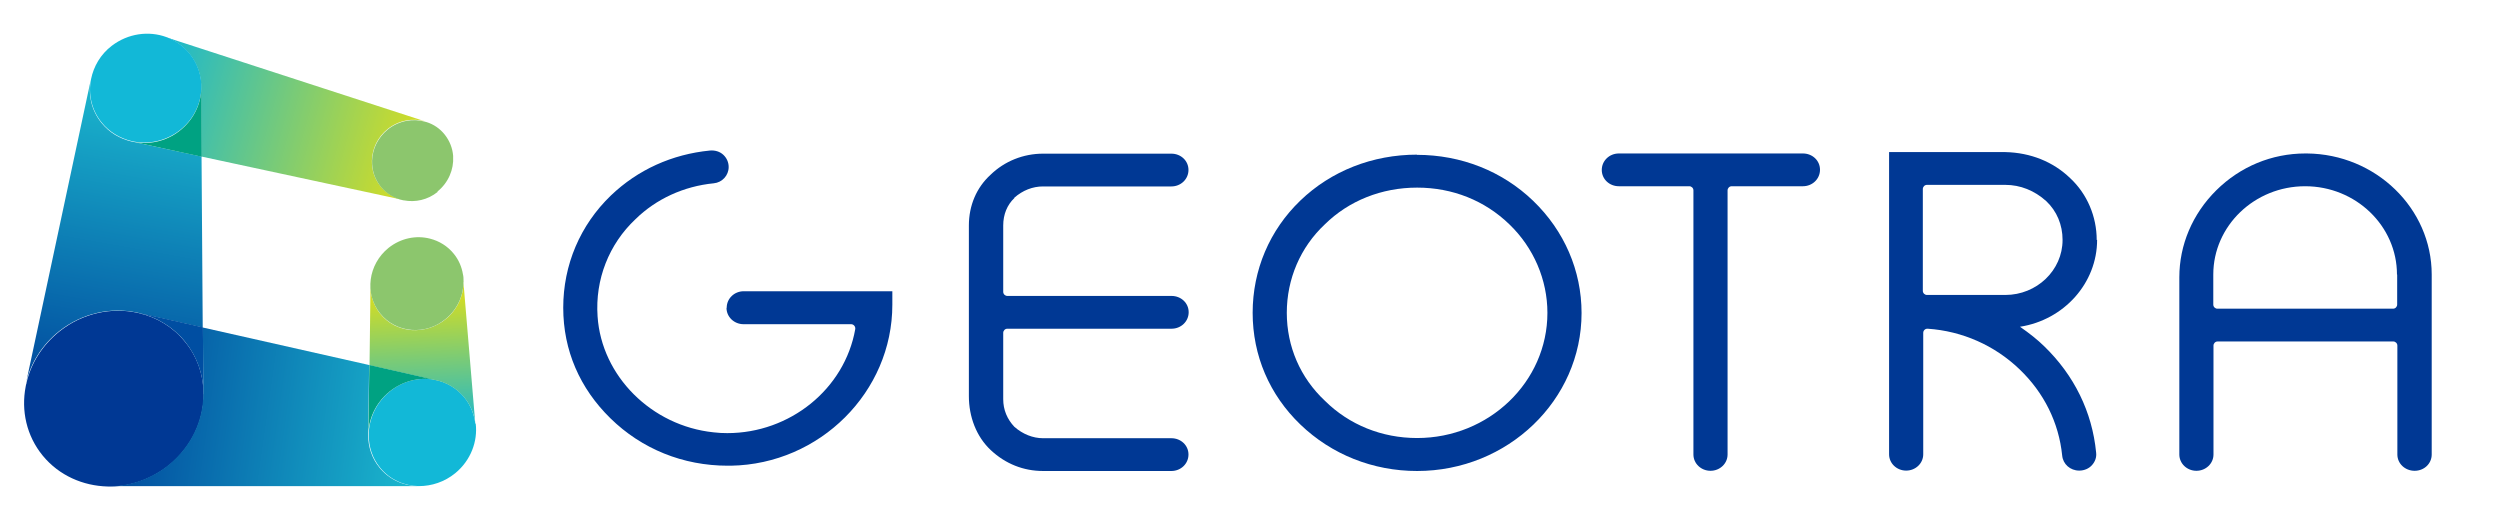 <?xml version="1.0" encoding="UTF-8"?><svg id="logo_1:1_" xmlns="http://www.w3.org/2000/svg" xmlns:xlink="http://www.w3.org/1999/xlink" viewBox="0 0 127.39 26.88"><defs><style>.cls-1{fill:#004ea2;}.cls-2{fill:#003894;}.cls-3{fill:#00a282;}.cls-4{fill:#8cc66d;}.cls-5{fill:#12b8d7;}.cls-6{fill:url(#_名称未設定グラデーション_70-2);}.cls-7{fill:url(#_名称未設定グラデーション_38-2);}.cls-8{fill:url(#_名称未設定グラデーション_70);}.cls-9{fill:url(#_名称未設定グラデーション_38);}</style><linearGradient id="_名称未設定グラデーション_38" x1="5.72" y1="20.41" x2="21.39" y2="22.65" gradientUnits="userSpaceOnUse"><stop offset="0" stop-color="#0856a6"/><stop offset="0" stop-color="#00479d"/><stop offset="1" stop-color="#1bb8ce"/></linearGradient><linearGradient id="_名称未設定グラデーション_70" x1="21.34" y1="15.24" x2="21.58" y2="21.84" gradientUnits="userSpaceOnUse"><stop offset="0" stop-color="#cfdc28"/><stop offset="1" stop-color="#1bb8ce"/></linearGradient><linearGradient id="_名称未設定グラデーション_38-2" x1="5.39" y1="20.6" x2="8.25" y2="4.7" xlink:href="#_名称未設定グラデーション_38"/><linearGradient id="_名称未設定グラデーション_70-2" x1="20.7" y1="8.06" x2="7.85" y2="4.52" xlink:href="#_名称未設定グラデーション_70"/></defs><g><path class="cls-2" d="M37.02,15.69c0,.46,.39,.83,.87,.83h5.48c.13,0,.23,.12,.21,.25-.54,3.06-3.33,5.3-6.52,5.3-.23,0-.46-.01-.7-.04-3.16-.33-5.71-2.87-5.91-5.91-.13-1.88,.58-3.68,1.93-4.95,1.05-1.03,2.46-1.68,3.99-1.83,.43-.04,.76-.4,.76-.83h0c0-.24-.1-.46-.27-.62-.18-.17-.43-.24-.68-.22-1.94,.19-3.68,.98-5.05,2.29-1.57,1.51-2.43,3.54-2.43,5.72s.85,4.11,2.4,5.63c1.6,1.57,3.71,2.42,5.98,2.42,.06,0,.11,0,.17,0,4.53-.08,8.22-3.76,8.22-8.2v-.69h-7.57c-.48,0-.87,.37-.87,.84Z"/><path class="cls-2" d="M51.68,10.08c.43-.38,.94-.58,1.47-.58h6.54c.48,0,.87-.37,.87-.84s-.39-.83-.87-.83h-6.54c-1,0-1.96,.38-2.68,1.08-.71,.65-1.1,1.56-1.1,2.58v8.7c0,1.03,.37,2.05,1.12,2.75s1.67,1.06,2.66,1.06h6.54c.48,0,.87-.37,.87-.84s-.39-.83-.87-.83h-6.54c-.52,0-1.04-.21-1.46-.58-.37-.39-.57-.87-.57-1.41v-3.38c0-.11,.09-.21,.21-.21h8.37c.48,0,.87-.37,.87-.84s-.39-.83-.87-.83h-8.37c-.11,0-.21-.09-.21-.21v-3.38c0-.56,.2-1.05,.57-1.4Z"/><path class="cls-2" d="M72.21,7.88c-2.27,0-4.38,.83-5.95,2.34s-2.43,3.54-2.43,5.72,.86,4.18,2.43,5.69c1.59,1.53,3.7,2.37,5.95,2.37,4.62,0,8.38-3.61,8.38-8.05,0-2.16-.88-4.19-2.47-5.72-1.57-1.51-3.67-2.34-5.92-2.34Zm6.64,8.06c0,3.52-2.98,6.38-6.64,6.38-1.79,0-3.46-.67-4.7-1.9-1.25-1.17-1.94-2.76-1.94-4.48s.69-3.34,1.94-4.51c1.22-1.2,2.89-1.87,4.7-1.87s3.45,.66,4.7,1.87c1.24,1.19,1.94,2.83,1.94,4.51Z"/><path class="cls-2" d="M91.86,7.82h-9.37c-.48,0-.87,.37-.87,.84s.39,.83,.87,.83h3.59c.11,0,.21,.09,.21,.21v13.46c0,.46,.39,.83,.87,.83s.87-.37,.87-.83V9.7c0-.11,.09-.21,.21-.21h3.63c.48,0,.87-.37,.87-.84s-.39-.83-.87-.83Z"/><path class="cls-2" d="M106.84,12.23c0-1.2-.49-2.35-1.35-3.15-.87-.84-2.02-1.3-3.3-1.33h-5.93v15.4c0,.46,.39,.83,.87,.83s.87-.37,.87-.83v-6.19c0-.12,.1-.22,.23-.21,1.76,.12,3.41,.85,4.68,2.07,1.25,1.2,2,2.72,2.17,4.39,.04,.44,.41,.77,.87,.77,.25,0,.49-.1,.65-.28,.16-.18,.24-.4,.21-.64-.2-2.07-1.12-3.94-2.65-5.42-.35-.34-.74-.65-1.23-.99,2.25-.35,3.93-2.23,3.93-4.43Zm-1.74,0c0,1.54-1.31,2.8-2.92,2.8h-3.99c-.11,0-.21-.09-.21-.21v-5.19c0-.11,.09-.21,.21-.21h3.99c.77,0,1.49,.29,2.09,.83,.54,.51,.83,1.21,.83,1.97Z"/><path class="cls-2" d="M117.53,7.82s-.04,0-.06,0c-1.71,0-3.32,.67-4.54,1.88-1.21,1.2-1.88,2.78-1.88,4.43v9.03c0,.46,.39,.83,.87,.83s.87-.37,.87-.83v-5.55c0-.11,.09-.21,.21-.21h8.95c.11,0,.21,.09,.21,.21v5.55c0,.46,.39,.83,.88,.83s.87-.37,.87-.83V13.99c0-3.37-2.85-6.14-6.36-6.17Zm4.62,6.17v1.53c0,.11-.09,.21-.21,.21h-8.95c-.11,0-.21-.09-.21-.21v-1.53c0-2.48,2.1-4.5,4.68-4.5s4.68,2.02,4.68,4.5Z"/></g><g><path class="cls-2" d="M10.37,20.08h0s0-.09,0-.09c-.02-.92-.32-1.82-.94-2.57-.61-.76-1.44-1.25-2.34-1.46l-.07-.02s0,0-.01,0c-1.32-.29-2.8,.01-3.97,.94-.88,.7-1.46,1.63-1.69,2.63v.02c-.02,.05-.03,.1-.04,.16-.24,1.23,.04,2.52,.87,3.53,.83,1.01,2.05,1.54,3.31,1.57,.05,0,.11,0,.16,0h.02c1.02-.02,2.06-.38,2.94-1.08,1.16-.94,1.77-2.28,1.77-3.62"/><path class="cls-9" d="M18.81,18.6l-8.47-1.91,.02,3.3s0,.05,0,.07h0c0,1.35-.61,2.69-1.77,3.63-.87,.7-1.91,1.06-2.94,1.08h15.67s0,0,0,0c-.76-.01-1.49-.33-1.99-.95-.39-.48-.57-1.06-.57-1.65h0s.05-3.58,.05-3.58Z"/><path class="cls-5" d="M24.22,21.59c-.06-.47-.23-.93-.54-1.32-.4-.5-.95-.81-1.54-.92,0,0,0,0,0,0h0c-.77-.14-1.61,.05-2.28,.6-.7,.57-1.07,1.4-1.07,2.22,0,.59,.18,1.17,.57,1.65,.5,.62,1.23,.94,1.99,.95,.64,0,1.3-.21,1.85-.66,.79-.65,1.15-1.62,1.04-2.53"/><path class="cls-8" d="M23.62,14.32c.01,.72-.3,1.45-.92,1.95-.51,.41-1.13,.59-1.73,.55-.61-.05-1.2-.33-1.6-.84-.34-.43-.5-.94-.49-1.46h0s-.05,4.09-.05,4.09l3.31,.75s0,0,0,0h0c.59,.11,1.14,.42,1.54,.92,.31,.39,.49,.85,.54,1.32h0s-.61-7.28-.61-7.28Z"/><path class="cls-4" d="M23.62,14.32c0-.11,0-.23-.03-.34-.06-.37-.21-.73-.46-1.04-.32-.4-.75-.66-1.22-.78-.7-.18-1.48-.03-2.11,.47-1.04,.84-1.24,2.34-.43,3.34,.41,.51,.99,.79,1.6,.84,.6,.05,1.22-.13,1.73-.55,.62-.5,.93-1.23,.92-1.95"/><path class="cls-7" d="M10.28,7.98l-3.58-.77h0c-.59-.14-1.13-.45-1.53-.95-.52-.64-.69-1.45-.54-2.21h0S1.33,19.5,1.33,19.5c.23-.99,.81-1.93,1.69-2.63,1.18-.93,2.65-1.23,3.97-.94h0s.01,0,.01,0c.02,0,.05,.01,.07,.02l3.26,.74-.06-8.71Z"/><path class="cls-6" d="M10.28,7.98l8.65,1.86,1.62,.35c-.45-.09-.86-.33-1.17-.71-.3-.38-.44-.84-.43-1.3,.02-.6,.29-1.2,.81-1.61,.57-.45,1.29-.57,1.92-.38L8.47,1.9h0c.46,.17,.88,.45,1.2,.86,.41,.52,.6,1.13,.58,1.75h0s.02,3.47,.02,3.47Z"/><path class="cls-4" d="M22.29,9.76c.56-.45,.84-1.13,.8-1.78h0s0-.03,0-.04c-.03-.38-.17-.75-.42-1.07-.25-.32-.58-.54-.94-.65-.01,0-.02,0-.04-.01h0c-.63-.19-1.35-.07-1.92,.38-.51,.41-.79,1-.81,1.59h0s0,.02,0,.02c-.01,.46,.13,.92,.43,1.3,.3,.38,.72,.62,1.17,.71h.02s0,0,0,0c.58,.11,1.21-.02,1.72-.43"/><path class="cls-5" d="M10.26,4.5c.02-.61-.17-1.23-.58-1.75-.32-.4-.74-.69-1.2-.86-.9-.33-1.95-.19-2.78,.44-.58,.44-.93,1.06-1.06,1.7-.15,.76,.02,1.57,.54,2.21,.4,.5,.95,.81,1.53,.95,.82,.19,1.73,.01,2.45-.55,.7-.55,1.08-1.34,1.1-2.15"/><path class="cls-3" d="M10.28,7.98l-.02-3.47h0c-.02,.8-.4,1.6-1.1,2.15-.72,.57-1.63,.74-2.45,.55h0s3.58,.78,3.58,.78Z"/><path class="cls-3" d="M18.77,22.18h0c0-.82,.37-1.65,1.07-2.22,.68-.55,1.52-.75,2.29-.61l-3.31-.75-.05,3.58Z"/><path class="cls-1" d="M7.09,15.95c.9,.22,1.73,.71,2.34,1.46,.61,.76,.92,1.66,.93,2.57l-.02-3.3-3.26-.74Z"/></g></svg>